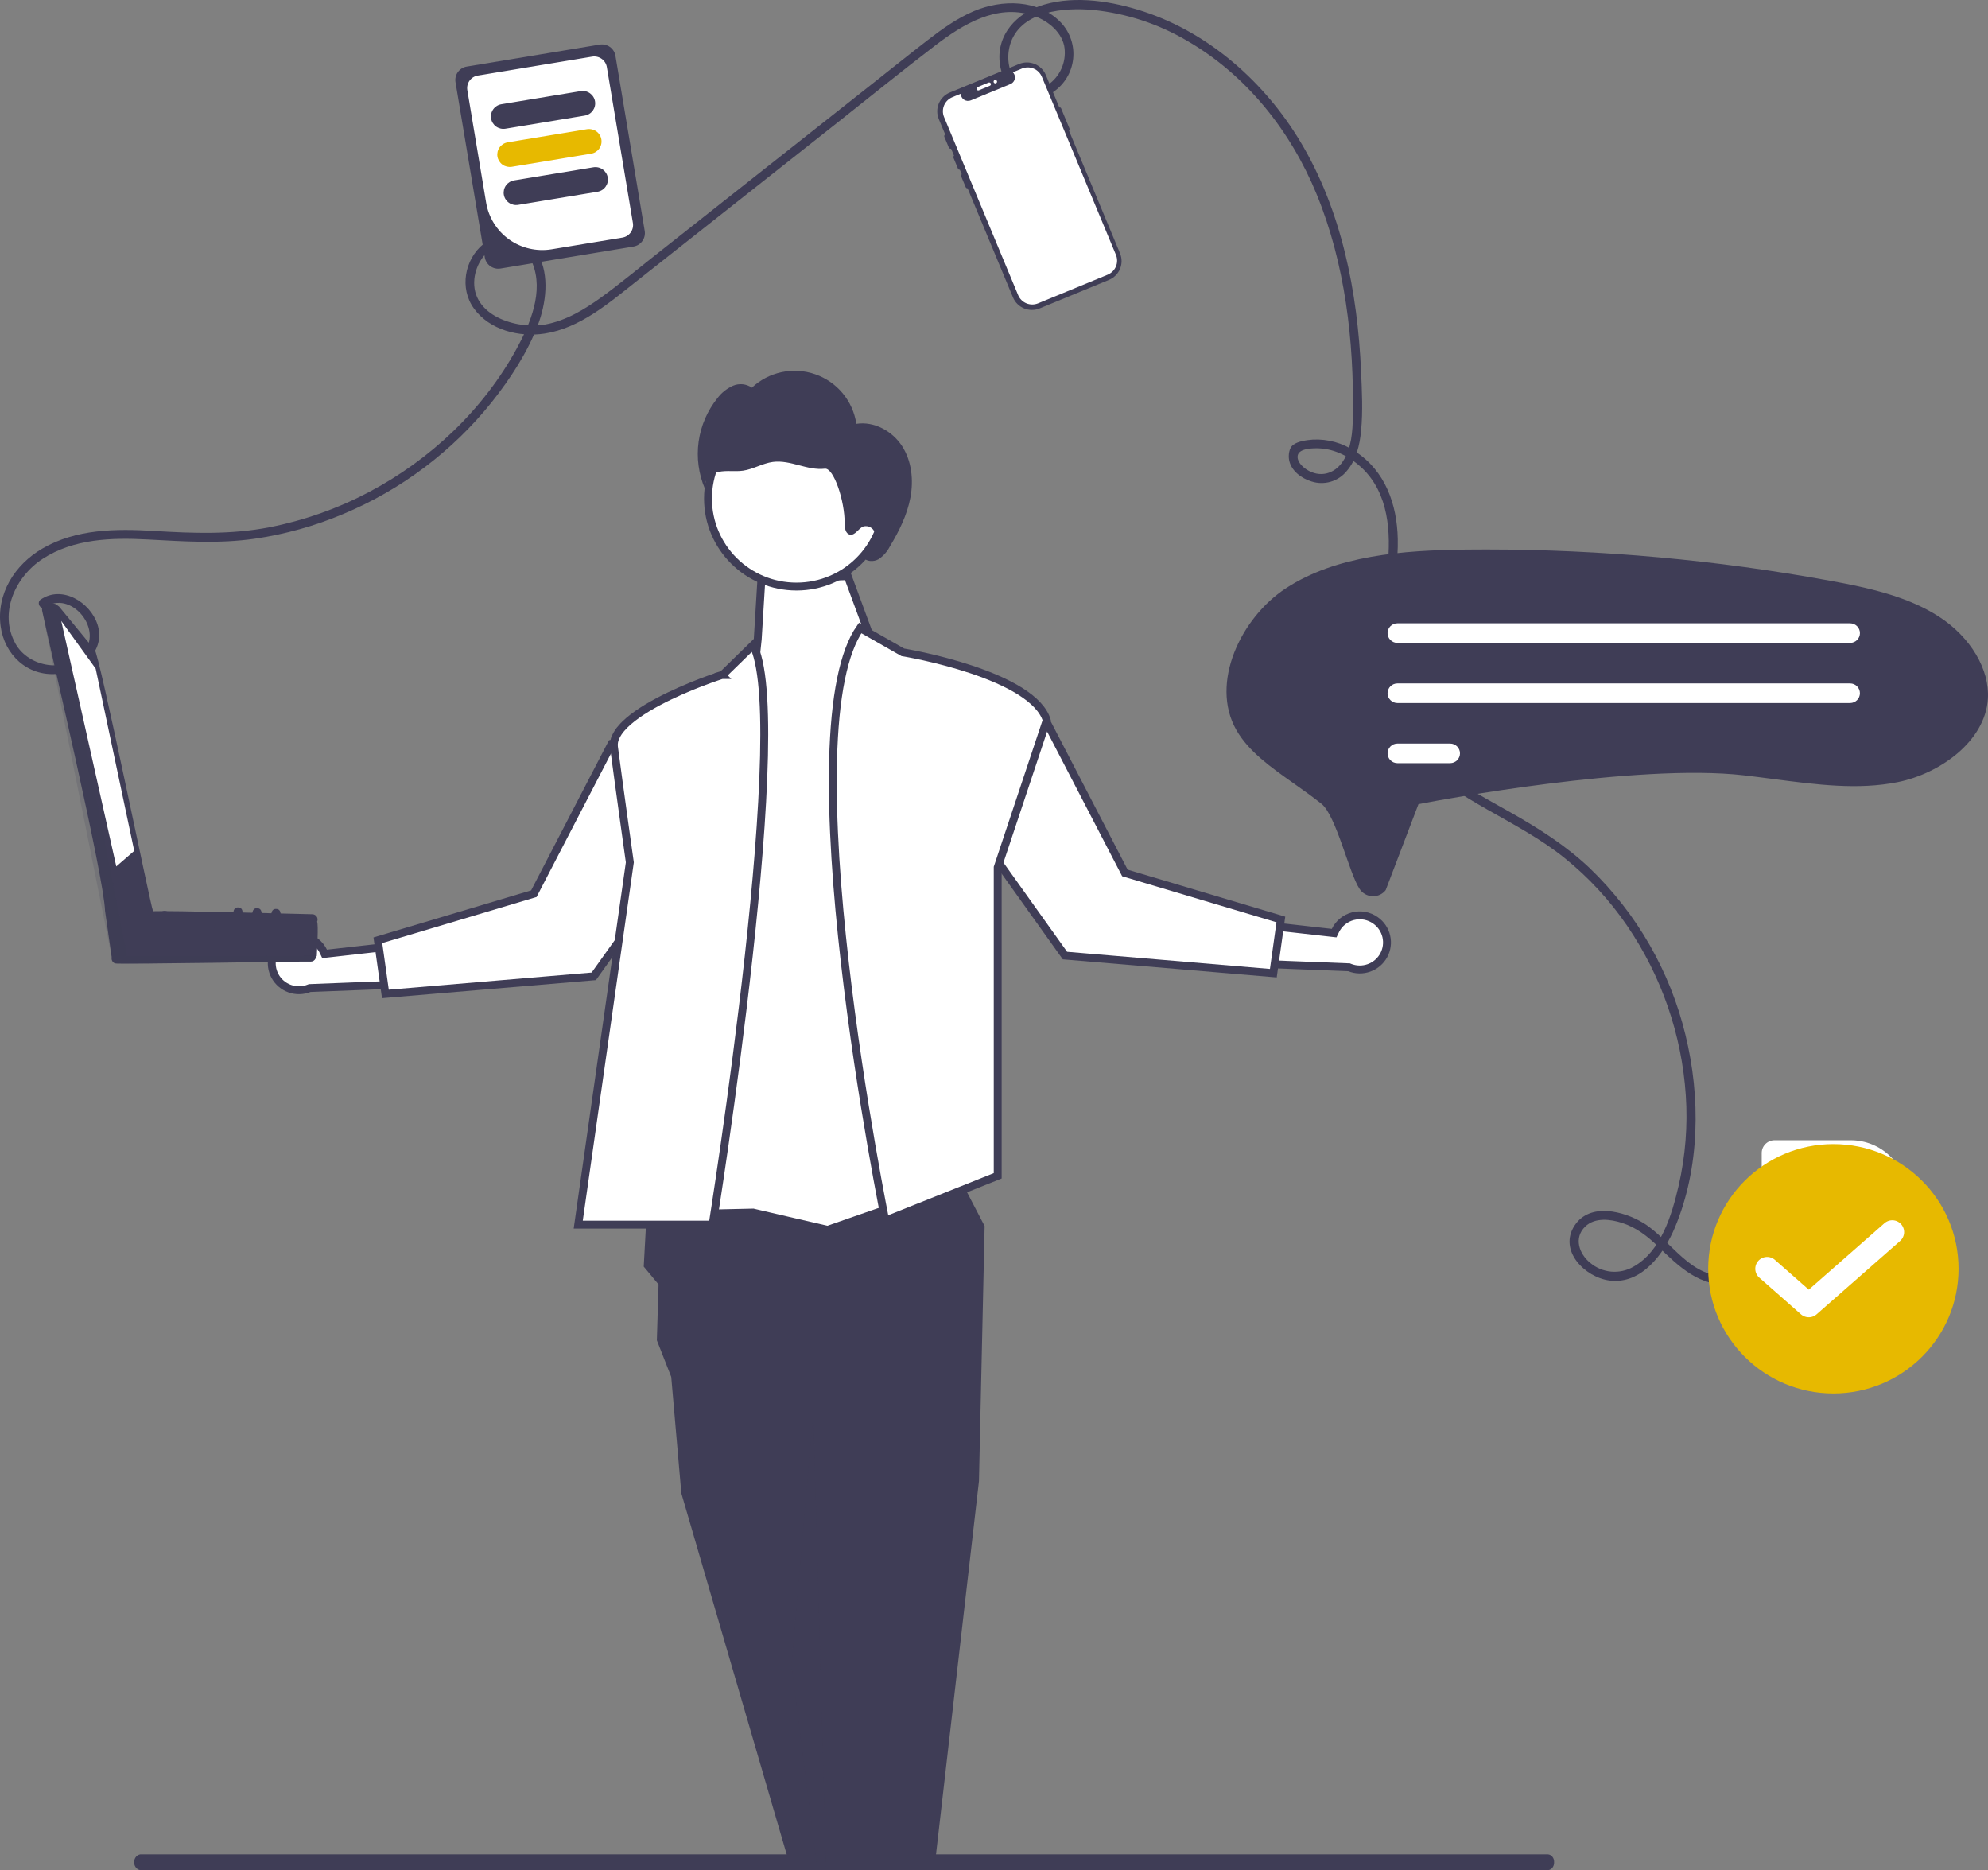 <svg width="252" height="237" viewBox="0 0 252 237" fill="none" xmlns="http://www.w3.org/2000/svg">
<rect x="0" y="0" width="252" height="237" fill="#808080" stroke="none"/>
<g clip-path="url(#clip0_2627_2208)">
<path d="M5.743 76.941C8.897 74.796 12.956 79.523 10.748 82.466C8.516 85.441 3.636 84.598 1.956 81.56C-0.188 77.684 1.947 73.074 5.402 70.824C9.327 68.268 14.137 68.124 18.669 68.364C23.246 68.606 27.713 68.927 32.273 68.275C36.133 67.713 39.904 66.661 43.495 65.145C50.879 62.061 57.362 57.178 62.346 50.945C64.672 48.011 66.846 44.713 68.177 41.2C69.203 38.495 69.689 34.937 68.236 32.288C67.92 31.692 67.474 31.174 66.931 30.771C66.389 30.367 65.763 30.09 65.098 29.957C64.434 29.824 63.748 29.84 63.091 30.004C62.434 30.168 61.822 30.475 61.299 30.903C58.877 32.876 58.223 36.539 60.075 39.092C62.062 41.831 65.811 42.77 69.039 42.271C73.525 41.578 77.158 38.428 80.593 35.717L106.029 15.637C110.224 12.326 114.375 8.951 118.624 5.709C122.078 3.072 126.294 0.515 130.794 1.924C132.608 2.491 134.436 3.836 134.889 5.767C135.059 6.652 134.982 7.565 134.668 8.41C134.353 9.254 133.813 9.997 133.105 10.559C132.782 10.832 132.405 11.035 131.999 11.155C131.592 11.276 131.165 11.311 130.744 11.259C130.323 11.206 129.918 11.067 129.554 10.851C129.19 10.634 128.875 10.345 128.63 10.001C127.682 8.686 127.604 6.811 128.15 5.325C129.609 1.354 134.965 0.938 138.539 1.261C142.756 1.686 146.83 3.019 150.477 5.168C158.03 9.53 163.616 16.626 166.892 24.604C170.523 33.443 171.641 43.223 171.493 52.712C171.462 54.647 171.328 56.788 170.232 58.456C169.159 60.091 167.287 60.585 165.608 59.492C165.061 59.136 164.359 58.443 164.501 57.712C164.68 56.794 166.52 56.786 167.258 56.822C169.275 56.918 171.182 57.929 172.627 59.292C176.061 62.532 176.329 67.489 175.881 71.897C175.389 76.736 173.987 81.548 174.544 86.447C175.456 94.472 182.079 98.931 188.583 102.621C191.914 104.51 195.318 106.316 198.314 108.72C201.367 111.18 204.04 114.072 206.246 117.304C210.607 123.683 213.177 131.102 213.693 138.797C213.953 142.642 213.647 146.504 212.786 150.262C211.931 153.937 210.583 158.569 207.032 160.544C206.185 161.025 205.211 161.236 204.24 161.15C203.269 161.063 202.348 160.682 201.601 160.059C200.163 158.911 199.459 156.873 200.946 155.438C202.177 154.25 204.148 154.5 205.634 154.983C207.423 155.565 208.815 156.651 210.149 157.933C212.691 160.378 215.667 163.379 219.534 162.598C220.249 162.454 219.946 161.367 219.233 161.511C214.564 162.454 211.749 157.059 208.306 154.981C205.814 153.478 201.556 152.359 199.608 155.292C197.506 158.457 200.886 161.872 204.027 162.28C208.111 162.81 210.942 158.839 212.313 155.562C215.493 147.962 215.592 139.05 213.647 131.136C211.702 123.098 207.498 115.777 201.525 110.027C198.511 107.17 195.055 104.979 191.449 102.941C187.81 100.883 184.017 98.908 180.903 96.084C179.178 94.571 177.805 92.703 176.881 90.609C175.957 88.515 175.504 86.245 175.552 83.959C175.586 78.693 177.288 73.583 177.182 68.307C177.094 63.933 175.599 59.661 171.772 57.199C170.195 56.135 168.312 55.612 166.409 55.71C165.634 55.773 164.547 55.903 163.909 56.385C163.396 56.773 163.298 57.681 163.402 58.269C163.648 59.664 164.975 60.633 166.264 61.021C167.047 61.271 167.888 61.281 168.678 61.05C169.467 60.818 170.168 60.356 170.689 59.722C171.928 58.299 172.359 56.401 172.534 54.574C172.772 52.097 172.64 49.554 172.531 47.074C172.084 36.995 170.081 26.674 164.813 17.92C160.335 10.479 153.371 4.24 145.021 1.48C141.086 0.179 136.418 -0.6 132.358 0.583C128.864 1.601 126.188 4.459 126.764 8.246C127.253 11.451 130.593 13.667 133.536 11.645C134.23 11.167 134.813 10.546 135.244 9.825C135.675 9.103 135.944 8.297 136.033 7.463C136.123 6.628 136.03 5.784 135.761 4.988C135.492 4.192 135.054 3.464 134.476 2.852C131.63 -0.111 126.991 -0.089 123.441 1.416C121.303 2.323 119.41 3.682 117.584 5.093C115.257 6.892 112.963 8.734 110.654 10.556L82.844 32.51C80.648 34.243 78.489 36.039 76.221 37.677C74.104 39.206 71.769 40.621 69.163 41.112C65.494 41.803 59.685 39.991 60.13 35.363C60.303 33.566 61.5 31.581 63.33 31.066C65.124 30.561 66.817 31.708 67.484 33.332C68.954 36.913 67.228 41.009 65.511 44.152C61.259 51.935 54.553 58.273 46.696 62.398C42.763 64.467 38.547 65.954 34.182 66.813C29.279 67.771 24.468 67.584 19.51 67.285C14.705 66.995 9.659 67.025 5.375 69.514C1.863 71.556 -0.48 75.259 0.083 79.385C0.572 82.968 3.462 85.706 7.19 85.404C10.318 85.15 13.461 82.493 12.351 79.119C11.432 76.325 7.884 74.122 5.171 75.968C4.572 76.375 5.139 77.352 5.743 76.941Z" fill="#3F3D56"/>
<path d="M234.613 144.499H224.941C224.511 144.5 224.098 144.67 223.793 144.973C223.488 145.275 223.317 145.686 223.316 146.114V166.223H241.733V151.579C241.731 149.702 240.98 147.902 239.645 146.575C238.31 145.248 236.501 144.501 234.613 144.499Z" fill="white"/>
<path d="M238.596 164.437H226.454C226.349 164.437 226.249 164.479 226.175 164.552C226.1 164.626 226.059 164.726 226.059 164.831C226.059 164.935 226.1 165.035 226.175 165.109C226.249 165.183 226.349 165.224 226.454 165.224H238.596C238.701 165.224 238.801 165.183 238.876 165.109C238.95 165.035 238.991 164.935 238.991 164.831C238.991 164.726 238.95 164.626 238.876 164.552C238.801 164.479 238.701 164.437 238.596 164.437Z" fill="#E4E4E4"/>
<path d="M238.596 162.881H226.455C226.35 162.881 226.249 162.922 226.175 162.996C226.1 163.07 226.059 163.17 226.059 163.275C226.059 163.379 226.1 163.479 226.175 163.553C226.249 163.627 226.35 163.669 226.455 163.669H238.596C238.648 163.669 238.7 163.658 238.748 163.639C238.796 163.619 238.839 163.59 238.876 163.553C238.913 163.517 238.942 163.473 238.962 163.425C238.982 163.378 238.992 163.326 238.992 163.275C238.992 163.223 238.982 163.172 238.962 163.124C238.942 163.076 238.913 163.033 238.876 162.996C238.839 162.96 238.796 162.931 238.748 162.911C238.7 162.891 238.648 162.881 238.596 162.881Z" fill="#E4E4E4"/>
<path d="M231.717 161.326H226.454C226.349 161.326 226.249 161.367 226.175 161.441C226.1 161.515 226.059 161.615 226.059 161.719C226.059 161.824 226.1 161.924 226.175 161.997C226.249 162.071 226.349 162.113 226.454 162.113H231.717C231.822 162.113 231.923 162.071 231.997 161.997C232.071 161.924 232.113 161.824 232.113 161.719C232.113 161.615 232.071 161.515 231.997 161.441C231.923 161.367 231.822 161.326 231.717 161.326Z" fill="#E4E4E4"/>
<path d="M238.596 158.067H226.454C226.35 158.067 226.249 158.109 226.175 158.183C226.101 158.257 226.06 158.357 226.06 158.461C226.06 158.565 226.101 158.665 226.175 158.739C226.249 158.813 226.35 158.854 226.454 158.855H238.596C238.648 158.855 238.7 158.845 238.748 158.825C238.796 158.805 238.84 158.776 238.877 158.74C238.914 158.703 238.943 158.66 238.963 158.612C238.983 158.564 238.993 158.513 238.993 158.461C238.993 158.409 238.983 158.358 238.963 158.31C238.943 158.262 238.914 158.218 238.877 158.182C238.84 158.145 238.796 158.116 238.748 158.097C238.7 158.077 238.648 158.067 238.596 158.067Z" fill="#E4E4E4"/>
<path d="M232.4 176.588C241.163 176.588 248.267 169.514 248.267 160.788C248.267 152.062 241.163 144.988 232.4 144.988C223.637 144.988 216.533 152.062 216.533 160.788C216.533 169.514 223.637 176.588 232.4 176.588Z" fill="#E7B900"/>
<path d="M224 160.788L229.283 165.435L239.867 156.141" stroke="white" stroke-width="3" stroke-linecap="round" stroke-linejoin="round"/>
<path d="M81.986 153.434L81.6 160.515L83.478 162.772L83.263 169.855L85.086 174.491L86.368 189.24L104.323 250.781L120.503 245.621L102.835 188.253L124.093 187.725L124.812 155.378L121.045 148.137L81.986 153.434Z" fill="#3F3D56"/>
<path d="M122.048 182.849L124.092 187.725L116.187 256.394L105.096 257.199L100.307 180.43L122.048 182.849Z" fill="#3F3D56"/>
<path d="M17.784 237H196.227C196.687 236.96 197.028 236.513 196.998 235.998C197.028 235.488 196.688 235.04 196.227 235H17.784C17.378 235.056 17.058 235.415 17.008 235.869C16.943 236.422 17.288 236.926 17.784 237Z" fill="#3F3D56"/>
<path opacity="0.4" d="M103.102 178.841L100.307 211.036L105.066 248.506" fill="#3F3D56"/>
<path d="M37.267 118.688C37.759 118.596 38.266 118.613 38.752 118.736C39.237 118.86 39.689 119.088 40.076 119.403C40.463 119.719 40.776 120.116 40.992 120.564L41.145 120.884L41.498 120.845L54.435 119.389L51.707 124.726L39.34 125.21L39.254 125.213L39.174 125.245C38.39 125.557 37.518 125.572 36.724 125.287C35.929 125.002 35.268 124.438 34.865 123.702C34.462 122.966 34.345 122.109 34.535 121.293C34.725 120.477 35.21 119.758 35.898 119.272L35.901 119.271C36.308 118.98 36.774 118.781 37.267 118.688Z" fill="white" stroke="#3F3D56"/>
<path d="M97.037 93.236L75.269 123.726L48.853 125.959L47.899 119.154L67.468 113.317L67.671 113.257L67.769 113.068L77.531 94.251L93.699 91.254L97.037 93.236Z" fill="white" stroke="#3F3D56"/>
<path d="M171.511 116.106C171.996 115.982 172.504 115.966 172.996 116.058C173.489 116.15 173.955 116.349 174.361 116.64L174.364 116.642C175.053 117.127 175.537 117.846 175.728 118.662C175.918 119.478 175.8 120.336 175.397 121.072C174.994 121.807 174.333 122.372 173.539 122.656C172.745 122.941 171.873 122.926 171.089 122.615L171.009 122.582L170.924 122.579L158.555 122.095L155.826 116.758L168.765 118.214L169.117 118.253L169.271 117.934C169.487 117.485 169.799 117.089 170.187 116.773C170.573 116.457 171.025 116.229 171.511 116.106Z" fill="white" stroke="#3F3D56"/>
<path d="M132.73 91.62L142.494 110.438L142.592 110.626L142.795 110.687L162.363 116.523L161.409 123.328L134.992 121.096L113.226 90.606L116.562 88.623L132.73 91.62Z" fill="white" stroke="#3F3D56"/>
<path d="M122.703 23.847C122.649 23.869 122.588 23.869 122.534 23.847C122.48 23.825 122.437 23.782 122.414 23.728L121.84 22.349C121.818 22.295 121.818 22.234 121.84 22.181C121.863 22.127 121.906 22.084 121.96 22.062C122.014 22.04 122.075 22.04 122.129 22.062C122.183 22.084 122.226 22.127 122.248 22.181L122.822 23.561C122.845 23.614 122.845 23.675 122.822 23.729C122.8 23.782 122.757 23.825 122.703 23.847Z" fill="#3F3D56"/>
<path d="M134.285 13.627L132.571 9.508C132.441 9.195 132.25 8.911 132.009 8.671C131.768 8.432 131.482 8.242 131.167 8.112C130.853 7.982 130.515 7.915 130.175 7.915C129.834 7.915 129.497 7.982 129.182 8.111L120.407 11.722C120.092 11.851 119.806 12.041 119.565 12.281C119.324 12.52 119.133 12.805 119.003 13.117C118.872 13.43 118.805 13.766 118.805 14.105C118.805 14.443 118.872 14.779 119.002 15.092L128.405 37.684C128.535 37.997 128.726 38.282 128.967 38.521C129.208 38.761 129.494 38.951 129.808 39.081C130.123 39.211 130.46 39.278 130.801 39.278C131.142 39.278 131.479 39.211 131.794 39.081L140.569 35.471C140.883 35.341 141.169 35.151 141.41 34.912C141.651 34.673 141.843 34.388 141.973 34.075C142.104 33.762 142.171 33.427 142.171 33.088C142.171 32.749 142.104 32.414 141.974 32.101L135.505 16.558C135.525 16.55 135.543 16.538 135.558 16.523C135.573 16.508 135.585 16.49 135.593 16.47C135.602 16.45 135.606 16.429 135.606 16.408C135.606 16.386 135.602 16.365 135.593 16.346L134.499 13.715C134.49 13.695 134.478 13.677 134.463 13.662C134.448 13.647 134.43 13.635 134.41 13.627C134.39 13.618 134.369 13.614 134.347 13.614C134.326 13.614 134.305 13.618 134.285 13.627Z" fill="#3F3D56"/>
<path d="M132.067 9.734L141.457 32.294C141.652 32.763 141.653 33.289 141.46 33.759C141.268 34.228 140.896 34.603 140.427 34.802C140.421 34.806 140.415 34.809 140.408 34.811L131.591 38.44C131.116 38.635 130.582 38.635 130.107 38.439C129.633 38.243 129.255 37.868 129.059 37.396L119.669 14.836C119.572 14.602 119.522 14.351 119.522 14.098C119.523 13.845 119.573 13.595 119.67 13.361C119.768 13.127 119.911 12.915 120.091 12.736C120.271 12.558 120.485 12.416 120.72 12.319L121.789 11.879C121.79 12.03 121.828 12.177 121.899 12.31C121.971 12.442 122.074 12.555 122.2 12.638C122.326 12.721 122.471 12.772 122.621 12.786C122.771 12.801 122.923 12.778 123.063 12.721L128.09 10.652C128.2 10.607 128.299 10.54 128.383 10.457C128.469 10.372 128.537 10.272 128.584 10.161C128.631 10.05 128.656 9.932 128.657 9.811C128.658 9.691 128.634 9.572 128.589 9.461C128.543 9.35 128.476 9.248 128.391 9.163L129.537 8.691C130.012 8.496 130.545 8.496 131.019 8.692C131.494 8.887 131.871 9.262 132.067 9.734Z" fill="white"/>
<path d="M121.723 21.494C121.669 21.516 121.608 21.516 121.554 21.494C121.5 21.471 121.457 21.429 121.435 21.375L120.861 19.995C120.838 19.941 120.838 19.881 120.861 19.827C120.883 19.773 120.926 19.731 120.98 19.708C121.034 19.686 121.095 19.686 121.149 19.708C121.203 19.731 121.246 19.773 121.269 19.827L121.843 21.207C121.865 21.261 121.865 21.321 121.843 21.375C121.82 21.429 121.777 21.471 121.723 21.494Z" fill="#3F3D56"/>
<path d="M120.568 18.832C120.514 18.855 120.453 18.855 120.399 18.832C120.345 18.81 120.302 18.767 120.28 18.713L119.706 17.334C119.694 17.307 119.689 17.279 119.688 17.25C119.688 17.221 119.694 17.192 119.705 17.165C119.716 17.139 119.733 17.114 119.753 17.094C119.774 17.073 119.798 17.057 119.825 17.046C119.852 17.035 119.881 17.029 119.91 17.029C119.939 17.03 119.967 17.035 119.994 17.046C120.021 17.058 120.045 17.074 120.066 17.094C120.086 17.115 120.103 17.139 120.114 17.166L120.688 18.546C120.71 18.599 120.71 18.66 120.688 18.713C120.665 18.767 120.622 18.81 120.568 18.832Z" fill="#3F3D56"/>
<path d="M123.8 11.324C123.778 11.27 123.778 11.21 123.8 11.156C123.822 11.102 123.865 11.059 123.92 11.037L125.307 10.466C125.361 10.444 125.422 10.444 125.476 10.466C125.53 10.488 125.573 10.531 125.596 10.585C125.618 10.639 125.618 10.699 125.596 10.753C125.573 10.807 125.53 10.849 125.476 10.872L124.088 11.443C124.034 11.465 123.974 11.465 123.919 11.443C123.865 11.42 123.822 11.377 123.8 11.324Z" fill="white"/>
<path d="M126.167 10.569C126.289 10.569 126.388 10.471 126.388 10.35C126.388 10.229 126.289 10.13 126.167 10.13C126.045 10.13 125.946 10.229 125.946 10.35C125.946 10.471 126.045 10.569 126.167 10.569Z" fill="white"/>
<path d="M174.067 113.575C174.039 113.575 174.006 113.576 173.978 113.575C173.65 113.563 173.33 113.473 173.045 113.312C172.76 113.15 172.518 112.923 172.34 112.649C171.008 110.669 169.373 103.332 167.495 101.853C166.357 100.95 165.169 100.109 164.02 99.296C161.056 97.201 158.264 95.227 156.714 92.499C153.335 86.552 157.314 78.267 162.999 74.552C169.375 70.385 177.762 69.732 185.875 69.646C186.718 69.637 187.562 69.633 188.406 69.633C203.024 69.639 217.611 70.965 231.988 73.596C236.769 74.472 241.773 75.547 245.794 78.154C249.792 80.746 252.221 84.827 251.984 88.552C251.638 93.99 245.841 98.054 240.561 99.116C235.53 100.128 230.302 99.444 224.768 98.72C223.546 98.56 222.283 98.395 221.034 98.251C207.458 96.691 181.954 101.5 180.875 101.706L179.804 101.91L175.651 112.801C175.464 113.043 175.223 113.239 174.948 113.374C174.672 113.508 174.374 113.576 174.067 113.575Z" fill="#3F3D56"/>
<path d="M234.518 81.472H177.136C176.805 81.472 176.488 81.341 176.253 81.108C176.019 80.875 175.888 80.56 175.888 80.23C175.888 79.901 176.019 79.585 176.253 79.353C176.488 79.12 176.805 78.989 177.136 78.989H234.518C234.849 78.989 235.167 79.12 235.401 79.353C235.635 79.585 235.767 79.901 235.767 80.23C235.767 80.56 235.635 80.875 235.401 81.108C235.167 81.341 234.849 81.472 234.518 81.472Z" fill="white"/>
<path d="M234.518 89.092H177.136C176.805 89.092 176.488 88.961 176.254 88.728C176.02 88.496 175.888 88.18 175.888 87.852C175.887 87.523 176.018 87.207 176.252 86.974C176.485 86.741 176.802 86.61 177.133 86.609H234.518C234.849 86.609 235.166 86.74 235.399 86.973C235.633 87.206 235.764 87.521 235.764 87.85C235.764 88.179 235.633 88.495 235.399 88.727C235.166 88.96 234.849 89.091 234.518 89.092Z" fill="white"/>
<path d="M183.823 96.712H177.136C176.805 96.711 176.488 96.58 176.255 96.347C176.021 96.115 175.89 95.799 175.89 95.47C175.89 95.141 176.021 94.826 176.255 94.593C176.488 94.36 176.805 94.229 177.136 94.229H183.823C184.154 94.229 184.471 94.36 184.704 94.593C184.938 94.826 185.069 95.141 185.069 95.47C185.069 95.799 184.938 96.115 184.704 96.347C184.471 96.58 184.154 96.711 183.823 96.712Z" fill="white"/>
<path d="M61.453 32.618L57.74 10.417C57.665 9.967 57.773 9.507 58.039 9.136C58.306 8.766 58.709 8.515 59.161 8.44L76.024 5.652C76.476 5.578 76.939 5.685 77.312 5.95C77.684 6.215 77.936 6.616 78.012 7.065L81.725 29.266C81.799 29.716 81.692 30.176 81.425 30.547C81.159 30.917 80.755 31.168 80.303 31.243L63.441 34.031C62.989 34.105 62.526 33.998 62.153 33.733C61.78 33.468 61.529 33.067 61.453 32.618Z" fill="#3F3D56"/>
<path d="M61.625 25.698L59.239 11.425C59.169 11.004 59.269 10.573 59.519 10.226C59.768 9.879 60.146 9.644 60.569 9.574L75.061 7.178C75.485 7.108 75.918 7.209 76.268 7.457C76.617 7.705 76.852 8.08 76.923 8.501L80.227 28.257C80.297 28.678 80.196 29.11 79.947 29.456C79.697 29.804 79.319 30.038 78.896 30.108L69.919 31.593C68.033 31.902 66.101 31.456 64.546 30.351C62.992 29.246 61.941 27.572 61.625 25.698Z" fill="white"/>
<path d="M62.251 15.02C62.182 14.608 62.281 14.187 62.525 13.848C62.769 13.509 63.138 13.279 63.551 13.211L73.604 11.548C73.809 11.514 74.019 11.521 74.221 11.568C74.423 11.614 74.614 11.7 74.783 11.82C74.952 11.94 75.096 12.092 75.206 12.268C75.316 12.443 75.39 12.638 75.424 12.842C75.458 13.045 75.451 13.254 75.404 13.455C75.357 13.656 75.271 13.846 75.15 14.014C75.029 14.182 74.877 14.325 74.7 14.434C74.524 14.543 74.328 14.617 74.123 14.651L64.07 16.313C63.656 16.381 63.233 16.283 62.891 16.04C62.55 15.798 62.32 15.431 62.251 15.02Z" fill="#3F3D56"/>
<path d="M63.057 19.845C62.989 19.434 63.087 19.013 63.331 18.673C63.575 18.334 63.944 18.105 64.358 18.036L74.411 16.374C74.825 16.306 75.249 16.404 75.59 16.646C75.931 16.889 76.162 17.256 76.23 17.667C76.299 18.079 76.201 18.5 75.957 18.84C75.713 19.179 75.344 19.408 74.93 19.476L64.877 21.139C64.463 21.206 64.039 21.108 63.698 20.866C63.357 20.624 63.127 20.256 63.057 19.845Z" fill="#E7B900"/>
<path d="M63.865 24.671C63.797 24.26 63.895 23.838 64.139 23.499C64.383 23.16 64.752 22.931 65.165 22.862L75.219 21.2C75.423 21.166 75.633 21.172 75.835 21.219C76.038 21.266 76.229 21.352 76.398 21.472C76.567 21.592 76.71 21.744 76.82 21.919C76.93 22.094 77.004 22.289 77.038 22.493C77.072 22.697 77.065 22.905 77.019 23.106C76.972 23.307 76.885 23.497 76.764 23.665C76.644 23.833 76.491 23.976 76.315 24.085C76.138 24.194 75.942 24.268 75.737 24.302L65.684 25.964C65.271 26.032 64.847 25.934 64.506 25.692C64.165 25.449 63.934 25.082 63.865 24.671Z" fill="#3F3D56"/>
<path d="M39.589 115.857C36.786 115.801 21.734 115.372 19.265 115.477C19.126 114.991 14.447 120.954 14.333 120.991C14.257 121.07 14.202 121.167 14.171 121.272C14.141 121.378 14.137 121.489 14.16 121.596C14.182 121.704 14.23 121.804 14.3 121.889C14.37 121.974 14.46 122.04 14.561 122.083C14.836 122.249 39.103 121.803 39.397 121.861C39.524 121.859 39.648 121.822 39.755 121.753C39.861 121.684 39.946 121.586 39.999 121.471L40.161 121.11C40.178 120.492 40.382 117.334 40.199 116.794C40.244 116.692 40.263 116.582 40.254 116.471C40.245 116.361 40.209 116.254 40.148 116.162C40.087 116.069 40.005 115.992 39.907 115.939C39.809 115.886 39.7 115.857 39.589 115.857Z" fill="#3F3D56"/>
<path opacity="0.17" d="M40.162 121.109C40.019 121.45 39.837 121.877 39.397 121.862L14.818 122.136C14.702 122.134 14.588 122.103 14.487 122.046C14.386 121.988 14.302 121.906 14.243 121.806C14.183 121.707 14.15 121.594 14.148 121.478C14.145 121.363 14.172 121.248 14.226 121.146L40.162 121.109Z" fill="#3F3D56"/>
<path d="M19.38 115.404C19.116 114.949 12.544 82.619 11.996 82.349L7.51 76.891L7.109 76.591C6.551 76.287 5.213 76.493 5.334 77.34C6.388 82.364 13.167 110.982 13.316 115.443L14.132 121.127C14.146 121.224 14.181 121.317 14.234 121.399C14.287 121.482 14.356 121.552 14.438 121.606C14.52 121.661 14.612 121.697 14.709 121.714C14.806 121.73 14.906 121.726 15.001 121.702C15.235 121.677 15.458 121.592 15.649 121.455C15.84 121.318 15.991 121.134 16.089 120.921C16.15 120.72 19.688 115.52 19.38 115.404Z" fill="#3F3D56"/>
<path opacity="0.17" d="M7.508 76.891L16.089 120.922C15.802 121.644 14.459 122.15 14.147 121.203C14.141 121.201 5.344 77.367 5.335 77.34C5.241 76.285 6.994 76.252 7.508 76.891Z" fill="#3F3D56"/>
<path d="M7.767 78.692L12.125 84.732L17.016 107.831L14.742 109.803L7.767 78.692Z" fill="white"/>
<path d="M36.775 118.971L37.981 119.02C38 118.669 38.058 118.321 38.155 117.983C38.336 117.126 38.499 116.108 37.747 116.111C37.236 116.062 37.063 116.705 36.972 117.404C36.949 117.931 36.883 118.455 36.775 118.971Z" fill="#3F3D56"/>
<path d="M29.858 117.359L30.671 117.389L31.064 117.404C31.056 116.976 31.257 116.092 30.769 115.874C30.692 115.841 30.608 115.825 30.524 115.826C30.066 115.799 29.93 116.145 29.889 116.543C29.862 116.784 29.873 117.039 29.866 117.239C29.866 117.28 29.862 117.321 29.858 117.359Z" fill="#3F3D56"/>
<path d="M27.451 117.261L28.268 117.295L28.657 117.31C28.649 116.818 28.91 115.743 28.116 115.728C27.383 115.687 27.478 116.615 27.459 117.141C27.459 117.182 27.455 117.224 27.451 117.261Z" fill="#3F3D56"/>
<path d="M25.044 117.167L25.857 117.197L26.25 117.212C26.242 116.724 26.503 115.649 25.709 115.634C24.976 115.589 25.07 116.517 25.052 117.047C25.052 117.088 25.048 117.13 25.044 117.167Z" fill="#3F3D56"/>
<path d="M22.636 117.07L23.452 117.103L23.841 117.118C23.834 116.626 24.095 115.555 23.301 115.536C22.568 115.495 22.662 116.423 22.643 116.949C22.643 116.991 22.64 117.032 22.636 117.07Z" fill="#3F3D56"/>
<path d="M20.229 116.975L21.041 117.006L21.434 117.021C21.427 116.57 21.646 115.626 21.064 115.465H21.06C21.006 115.449 20.95 115.441 20.894 115.442C20.825 115.436 20.756 115.442 20.69 115.461H20.686C20.179 115.592 20.251 116.382 20.236 116.855C20.236 116.897 20.232 116.938 20.229 116.975Z" fill="#3F3D56"/>
<path d="M34.346 116.72L35.551 116.769C35.551 116.724 35.551 116.675 35.555 116.619C35.585 116.333 35.59 116.045 35.57 115.758C35.529 115.442 35.393 115.194 35.011 115.187C34.622 115.164 34.467 115.412 34.406 115.732C34.392 115.786 34.382 115.841 34.376 115.897V115.901C34.346 116.194 34.365 116.51 34.346 116.72Z" fill="#3F3D56"/>
<path d="M31.938 116.622L33.143 116.671C33.169 116.349 33.176 116.025 33.166 115.702C33.132 115.371 33 115.1 32.603 115.093C32.202 115.067 32.047 115.337 31.987 115.672C31.93 115.995 31.96 116.382 31.938 116.622Z" fill="#3F3D56"/>
<path d="M29.53 116.528L29.889 116.543L30.736 116.577C30.732 116.397 30.766 116.134 30.77 115.874C30.773 115.797 30.771 115.719 30.762 115.641C30.732 115.292 30.607 115.002 30.195 114.995C29.776 114.972 29.628 115.262 29.576 115.615C29.523 115.931 29.553 116.295 29.53 116.528Z" fill="#3F3D56"/>
<path d="M34.368 118.877L35.574 118.922C35.57 118.434 35.827 117.359 35.033 117.344C34.24 117.295 34.413 118.385 34.368 118.877Z" fill="#3F3D56"/>
<path d="M31.96 118.779L33.166 118.828C33.162 118.336 33.419 117.261 32.625 117.246C31.831 117.201 32.005 118.291 31.96 118.779Z" fill="#3F3D56"/>
<path d="M29.553 118.685L30.758 118.73C30.755 118.381 30.887 117.735 30.672 117.389C30.625 117.312 30.558 117.25 30.478 117.208C30.398 117.166 30.308 117.147 30.218 117.152C30.094 117.139 29.97 117.17 29.866 117.239C29.481 117.49 29.59 118.287 29.553 118.685Z" fill="#3F3D56"/>
<path d="M27.145 118.588L28.351 118.637C28.347 118.287 28.476 117.644 28.268 117.295C28.221 117.217 28.154 117.154 28.073 117.111C27.992 117.069 27.902 117.049 27.811 117.054C27.687 117.041 27.562 117.072 27.459 117.141C27.074 117.4 27.183 118.193 27.145 118.588Z" fill="#3F3D56"/>
<path d="M24.737 118.494L25.943 118.539C25.939 118.189 26.072 117.543 25.856 117.197C25.809 117.121 25.742 117.058 25.662 117.016C25.582 116.975 25.493 116.955 25.402 116.96C25.279 116.947 25.154 116.978 25.051 117.047C24.666 117.299 24.775 118.095 24.737 118.494Z" fill="#3F3D56"/>
<path d="M22.33 118.396L23.536 118.445C23.532 118.095 23.66 117.453 23.453 117.103C23.406 117.025 23.339 116.961 23.258 116.919C23.177 116.877 23.086 116.857 22.995 116.863C22.872 116.849 22.747 116.88 22.644 116.949C22.258 117.208 22.368 118.001 22.33 118.396Z" fill="#3F3D56"/>
<path d="M19.922 118.302L21.128 118.347C21.124 117.998 21.252 117.355 21.041 117.006C20.994 116.929 20.927 116.866 20.847 116.824C20.767 116.782 20.677 116.763 20.587 116.769C20.463 116.756 20.339 116.786 20.236 116.855C19.85 117.111 19.96 117.904 19.922 118.302Z" fill="#3F3D56"/>
<path d="M110.693 81.785L122.685 149.671L104.906 155.858L95.524 153.681L95.463 153.666L95.4 153.668L88.296 153.826L96.049 81.024L96.05 81.013L96.051 81.002L96.512 73.443L107.457 73.008L110.693 81.785Z" fill="white" stroke="#3F3D56"/>
<path d="M114.367 82.622L114.445 82.667L114.534 82.682H114.537C114.539 82.682 114.541 82.683 114.545 82.684C114.553 82.685 114.565 82.687 114.58 82.69C114.611 82.695 114.658 82.702 114.72 82.713C114.842 82.735 115.023 82.767 115.254 82.811C115.716 82.898 116.379 83.029 117.18 83.207C118.783 83.563 120.935 84.103 123.135 84.837C125.338 85.573 127.568 86.497 129.34 87.615C131.069 88.707 132.277 89.933 132.683 91.275L126.496 109.846L126.47 109.923V149.009L112.222 154.691C112.214 154.65 112.205 154.608 112.196 154.564C112.103 154.096 111.968 153.408 111.8 152.528C111.463 150.767 110.994 148.236 110.462 145.159C109.398 139.005 108.084 130.666 107.086 121.928C106.087 113.187 105.405 104.06 105.6 96.323C105.697 92.454 106.014 88.945 106.614 86.013C107.173 83.287 107.969 81.099 109.031 79.582L114.367 82.622Z" fill="white" stroke="#3F3D56"/>
<path d="M95.464 81.755C95.661 82.122 95.846 82.595 96.009 83.18C96.251 84.049 96.44 85.127 96.579 86.388C96.857 88.912 96.929 92.129 96.846 95.798C96.679 103.132 95.894 112.221 94.918 121.089C93.942 129.953 92.779 138.586 91.858 145.003C91.398 148.211 90.999 150.864 90.715 152.716C90.573 153.641 90.46 154.366 90.382 154.86C90.362 154.987 90.344 155.099 90.329 155.195H73.297L77.921 122.742L79.829 109.356L79.839 109.286L79.829 109.216V109.214C79.829 109.212 79.828 109.211 79.828 109.209C79.828 109.204 79.826 109.197 79.825 109.188C79.823 109.17 79.819 109.143 79.814 109.107C79.803 109.036 79.789 108.93 79.769 108.795C79.731 108.523 79.676 108.13 79.607 107.643C79.471 106.668 79.282 105.316 79.072 103.808C78.863 102.3 78.632 100.636 78.414 99.037L77.825 94.656C77.777 94.22 77.854 93.779 78.047 93.385L78.05 93.379C78.243 92.971 78.494 92.591 78.797 92.256L78.798 92.257L78.804 92.25C79.839 91.063 81.554 89.923 83.435 88.922C85.304 87.926 87.29 87.09 88.827 86.497C89.618 86.194 90.288 85.957 90.76 85.794C90.995 85.713 91.181 85.65 91.308 85.608C91.371 85.587 91.42 85.571 91.452 85.56C91.468 85.555 91.481 85.551 91.489 85.549C91.493 85.547 91.496 85.546 91.498 85.546L91.5 85.545H91.501L91.5 85.544L91.613 85.51L91.698 85.427L95.464 81.755Z" fill="white" stroke="#3F3D56"/>
<path d="M100.962 52.036C107.159 52.036 112.178 57.031 112.178 63.185C112.178 69.34 107.159 74.335 100.962 74.335C94.765 74.335 89.746 69.34 89.746 63.185C89.746 57.031 94.765 52.036 100.962 52.036Z" fill="white" stroke="#3F3D56"/>
<path d="M114.335 56.515C113.103 54.619 110.79 53.356 108.548 53.711C108.339 52.288 107.742 50.95 106.821 49.841C105.901 48.733 104.692 47.897 103.326 47.424C101.961 46.951 100.491 46.86 99.077 47.16C97.663 47.461 96.359 48.141 95.307 49.128C94.961 48.885 94.558 48.736 94.137 48.694C93.716 48.652 93.291 48.719 92.904 48.888C92.132 49.237 91.461 49.773 90.951 50.447C89.665 52.042 88.838 53.954 88.557 55.98C88.277 58.005 88.555 60.069 89.36 61.95C89.086 60.959 90.084 60.028 91.093 59.806C92.101 59.583 93.159 59.794 94.182 59.649C95.493 59.463 96.671 58.707 97.984 58.537C99.088 58.394 100.197 58.675 101.273 58.957C102.349 59.239 103.456 59.527 104.561 59.396C105.666 59.266 107.09 63.43 107.071 66.363C107.067 66.918 107.182 67.632 107.728 67.75C108.401 67.895 108.791 66.972 109.431 66.72C109.726 66.636 110.043 66.669 110.314 66.813C110.585 66.956 110.789 67.198 110.884 67.489C110.965 67.784 110.973 68.094 110.909 68.393C110.845 68.692 110.71 68.972 110.515 69.208C110.122 69.678 109.655 70.081 109.132 70.402L109.395 70.62C109.834 71.196 110.744 71.221 111.376 70.865C111.981 70.457 112.47 69.903 112.798 69.254C113.968 67.32 114.994 65.259 115.407 63.039C115.82 60.819 115.567 58.411 114.335 56.515Z" fill="#3F3D56"/>
</g>
<defs>
<clipPath id="clip0_2627_2208">
<rect width="252" height="237" fill="white"/>
</clipPath>
</defs>
</svg>
